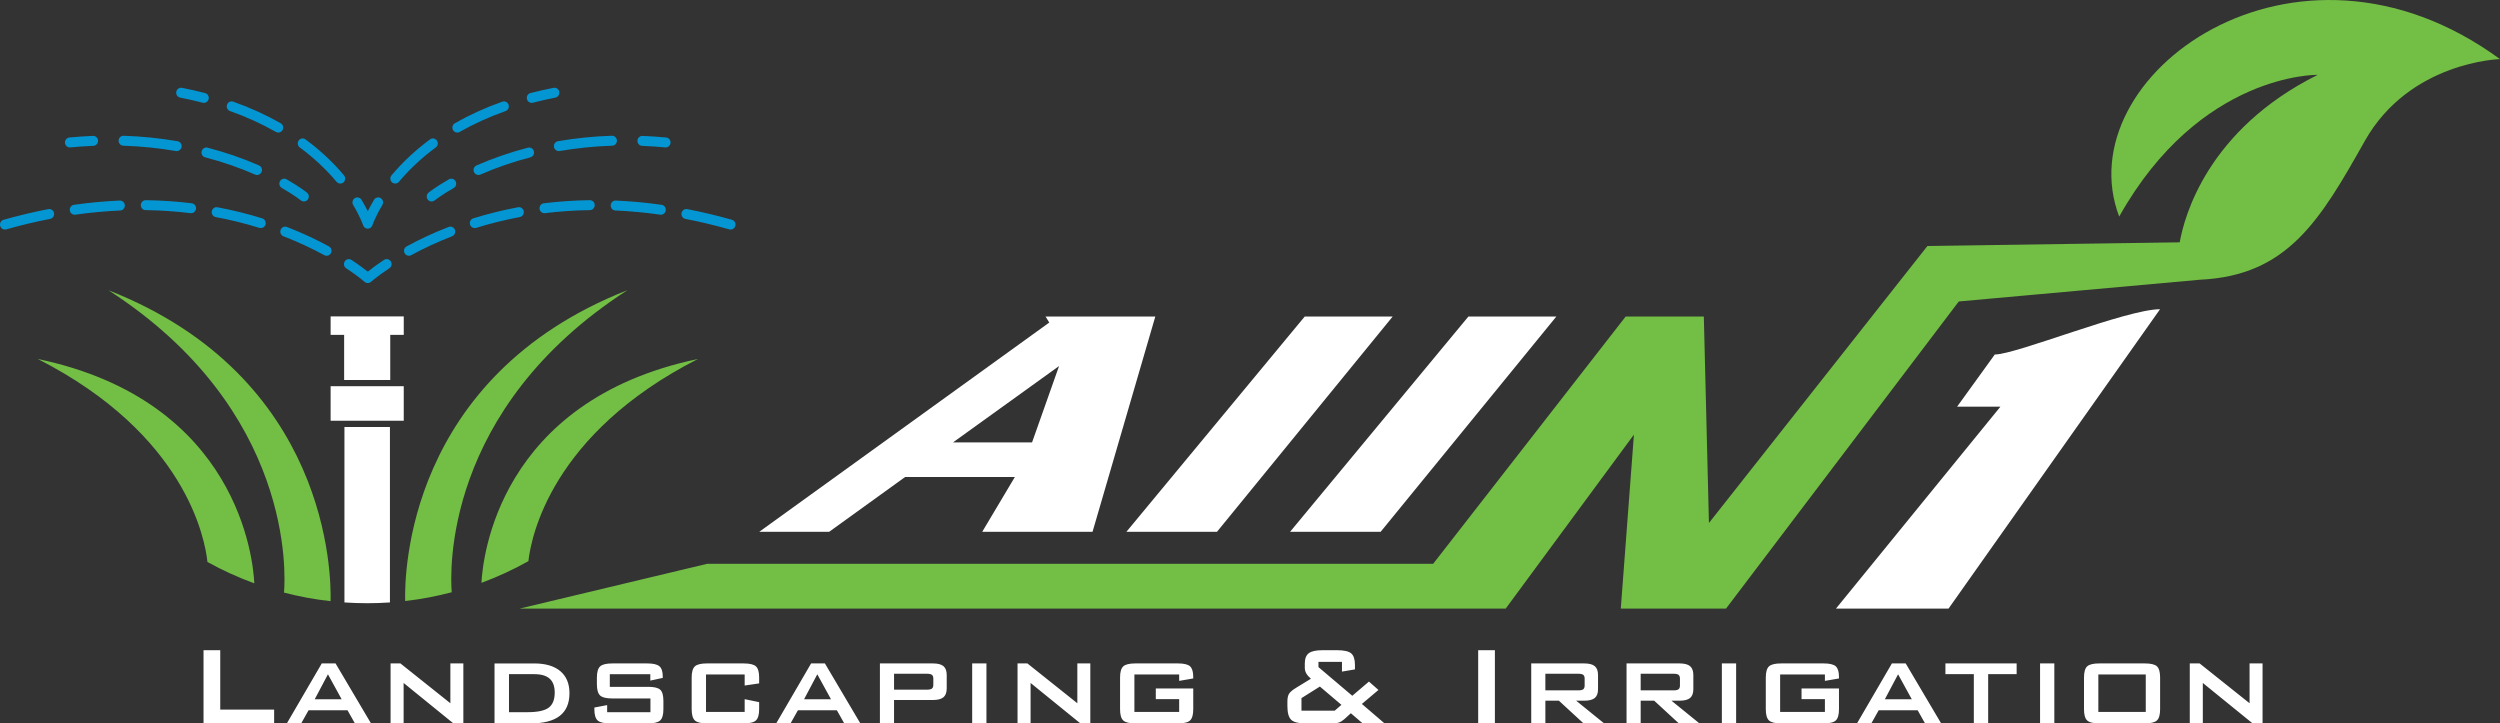 <?xml version="1.0" encoding="UTF-8"?>
<svg xmlns="http://www.w3.org/2000/svg" id="Layer_1" version="1.1" viewBox="0 0 235 68">
  <rect x="0" y="0" width="235" height="68" fill="#333333" stroke="none"/>
  <path d="M20.704,66.704h5.065v1.296h-6.637v-6.882h1.571v5.586ZM31.542,62.362l3.334,5.638h-1.514l-.696-1.237h-3.66l-.696,1.237h-1.348l3.283-5.638h1.297ZM32.117,65.734l-1.29-2.35-1.246,2.35h2.536ZM42.335,66.105l-4.695-3.743h-.926v5.638h1.226v-3.802l4.682,3.802h.933v-5.638h-1.22s0,3.743,0,3.743ZM52.671,63.088c.573.484.859,1.175.859,2.074,0,.946-.303,1.656-.91,2.129-.607.473-1.523.71-2.75.71h-3.385v-5.638h3.724c1.069,0,1.89.242,2.462.726ZM52.144,65.096c0-.582-.158-1.015-.473-1.299-.315-.284-.798-.426-1.45-.426h-2.376v3.574h1.737c.95,0,1.614-.141,1.993-.423.379-.282.569-.757.569-1.426ZM60.925,64.563h-3.603v-1.191h3.807v.605l1.169-.254v-.137c0-.456-.103-.774-.31-.954-.207-.18-.589-.27-1.147-.27h-3.283c-.566,0-.95.094-1.15.283-.2.189-.3.537-.3,1.045v.631c0,.512.1.863.3,1.051.2.189.583.283,1.15.283h3.583v1.289h-4.069v-.664l-1.201.228v.156c0,.517.101.868.303,1.055.202.187.589.28,1.159.28h3.59c.558,0,.937-.093,1.137-.28.2-.187.3-.538.3-1.055v-.775c0-.516-.098-.867-.294-1.051-.196-.184-.577-.277-1.143-.277h0ZM69.91,62.362h-3.456c-.562,0-.942.093-1.14.28-.198.187-.297.536-.297,1.048v2.975c0,.517.1.868.3,1.055.2.187.579.28,1.137.28h3.456c.566,0,.95-.094,1.15-.283.2-.189.3-.539.3-1.051v-.664l-1.361-.28v1.198h-3.634v-3.522h3.634v1.042l1.361-.202v-.547c0-.512-.099-.862-.297-1.048-.198-.187-.582-.28-1.153-.28ZM77.541,62.362l3.334,5.638h-1.514l-.696-1.237h-3.66l-.696,1.237h-1.348l3.283-5.638s1.297,0,1.297,0ZM78.116,65.734l-1.29-2.35-1.246,2.35h2.536ZM88.688,62.619c.202.172.303.45.303.837v1.25c0,.386-.102.665-.307.837-.204.172-.534.257-.99.257h-3.654v2.201h-1.329v-5.638h4.982c.46,0,.791.086.993.257ZM87.733,63.788c0-.165-.044-.282-.131-.352-.087-.069-.248-.104-.482-.104h-3.079v1.497h3.079c.234,0,.395-.035.482-.104.087-.069.131-.187.131-.352,0,0,0-.586,0-.586ZM91.385,68h1.341v-5.638h-1.341v5.638ZM101.27,66.105l-4.695-3.743h-.926v5.638h1.226v-3.802l4.682,3.802h.933v-5.638h-1.22v3.743ZM110.728,62.362h-4.005c-.562,0-.942.093-1.14.28-.198.187-.297.536-.297,1.048v2.975c0,.517.099.868.297,1.055.198.187.578.28,1.14.28h4.005c.562,0,.942-.093,1.14-.28.198-.187.297-.538.297-1.055v-1.947h-3.52v1.003h2.197v1.198h-4.209v-3.522h4.209v.605l1.322-.228v-.15c0-.477-.1-.807-.3-.99-.2-.182-.579-.273-1.137-.273ZM128.016,66.171l2.133,1.829h-2.057l-1.111-.957-.6.547c-.179.156-.348.264-.508.322-.16.059-.414.088-.763.088h-2.402c-.66,0-1.107-.115-1.341-.345-.234-.23-.351-.658-.351-1.283v-.449c0-.299.05-.534.15-.703.1-.169.329-.362.687-.579l1.373-.84c-.2-.174-.346-.342-.438-.505-.092-.163-.137-.342-.137-.537v-.384c0-.456.123-.779.37-.97.247-.191.681-.286,1.303-.286h1.361c.652,0,1.094.1,1.329.3.234.2.351.562.351,1.087v.417l-1.22.208v-.918h-2.21v.495l3.181,2.695,1.565-1.335.894.788-1.558,1.315-0.0 0ZM126.094,66.255l-2.025-1.719-1.731,1.087v1.178h3.13s.626-.547.626-.547ZM138.949,68h1.571v-6.882h-1.571v6.882ZM148.158,65.865l2.632,2.135h-1.935l-2.319-2.135h-1.271v2.135h-1.329v-5.638h4.982c.456,0,.786.086.99.257.204.172.307.45.307.837v1.328c0,.382-.102.658-.307.827-.204.169-.534.254-.99.254h-.76l-0.0 0ZM148.343,64.895c.234,0,.395-.035.482-.104.087-.069.131-.187.131-.352v-.651c0-.165-.044-.282-.131-.352-.087-.069-.248-.104-.482-.104h-3.079v1.562s3.079,0,3.079,0ZM157.117,65.865l2.632,2.135h-1.935l-2.319-2.135h-1.271v2.135h-1.329v-5.638h4.982c.456,0,.786.086.99.257.204.172.307.45.307.837v1.328c0,.382-.102.658-.307.827-.204.169-.534.254-.99.254h-.76l-0.0 0ZM157.302,64.895c.234,0,.395-.035.482-.104.087-.069.131-.187.131-.352v-.651c0-.165-.044-.282-.131-.352-.087-.069-.248-.104-.482-.104h-3.079v1.562s3.079,0,3.079,0ZM161.855,68h1.341v-5.638h-1.341v5.638ZM171.427,62.362h-4.005c-.562,0-.942.093-1.14.28-.198.187-.297.536-.297,1.048v2.975c0,.517.099.868.297,1.055.198.187.578.28,1.14.28h4.005c.562,0,.942-.093,1.14-.28.198-.187.297-.538.297-1.055v-1.947h-3.52v1.003h2.197v1.198h-4.209v-3.522h4.209v.605l1.322-.228v-.15c0-.477-.1-.807-.3-.99-.2-.182-.579-.273-1.137-.273ZM179.135,62.362l3.334,5.638h-1.514l-.696-1.237h-3.66l-.696,1.237h-1.348l3.283-5.638h1.297-0ZM179.71,65.734l-1.29-2.35-1.246,2.35h2.536ZM182.87,63.371h2.67v4.629h1.348v-4.629h2.676v-1.009h-6.694v1.009ZM191.766,68h1.341v-5.638h-1.341v5.638ZM202.759,62.642c.194.187.291.536.291,1.048v2.975c0,.517-.099.868-.297,1.055-.198.187-.578.28-1.14.28h-4.28c-.566,0-.948-.093-1.143-.28-.196-.187-.294-.538-.294-1.055v-2.975c0-.512.098-.862.294-1.048.196-.187.577-.28,1.143-.28h4.28c.571,0,.953.093,1.147.28h-0ZM201.702,63.397h-4.458v3.522h4.458v-3.522ZM211.46,62.362v3.743l-4.695-3.743h-.926v5.638h1.226v-3.802l4.682,3.802h.933v-5.638h-1.22 0Z" fill="#fff"></path>
  <path d="M138.027,29.755h8.269l-16.517,20.236h-8.514l16.763-20.236ZM108.599,29.755l-5.895,20.215v.021h-10.377l3.07-5.153h-10.316l-7.143,5.153h-6.57l27.263-19.672-.348-.563h10.316ZM99.552,34.408l-9.968,7.176h7.43l2.538-7.176ZM122.643,29.755l-16.763,20.236h8.514l16.517-20.236s-8.269,0-8.269,0ZM187.51,33.323l-3.541,4.902h4.073l-15.462,18.984h10.582l19.883-28.142c-3.152,0-13.509,4.256-15.535,4.256h0ZM32.377,56.629c.707.048,1.42.073,2.138.073.719,0,1.432-.025,2.138-.073v-16.493h-4.276v16.493ZM31.078,39.551h6.874v-3.247h-6.874s0,3.247,0,3.247ZM32.349,29.744h-1.27v1.733h1.27v4.242h4.334v-4.242h1.27v-1.733s-5.604,0-5.604,0Z" fill="#fff"></path>
  <path d="M55.903,19.277c.004.258-.199.471-.453.474-1.419.02-2.84.116-4.222.286-.019.002-.037.003-.055.003-.229,0-.427-.174-.455-.412-.03-.257.149-.489.401-.52,1.414-.173,2.867-.271,4.319-.292h.007c.251,0,.455.205.459.461h-0ZM48.698,19.482c-1.427.267-2.843.618-4.209,1.043-.242.075-.379.337-.305.584.06.202.242.331.439.331.044,0,.089-.007.134-.02,1.333-.414,2.715-.757,4.107-1.018.249-.047.414-.291.368-.545-.046-.254-.285-.422-.534-.376h0ZM42.17,21.334c-1.374.533-2.703,1.147-3.95,1.827-.224.122-.308.405-.188.633.083.158.241.247.405.247.073,0,.147-.018.216-.055,1.213-.661,2.506-1.259,3.844-1.778.237-.092.356-.362.266-.604-.09-.241-.355-.363-.592-.271ZM68.804,20.66c-1.404-.397-2.818-.735-4.205-1.003-.249-.048-.489.118-.537.372-.047.254.116.499.365.547,1.362.264,2.752.596,4.131.986.041.012.082.017.123.017.201,0,.386-.136.442-.343.068-.249-.075-.507-.32-.576h0ZM62.189,19.252c-1.441-.204-2.89-.338-4.306-.4-.253-.011-.467.189-.478.447-.011.258.186.476.439.487,1.387.061,2.807.192,4.219.392.021.003.043.005.064.005.226,0,.422-.17.454-.404.035-.256-.141-.492-.392-.528h0ZM36.1,24.432c-.723.477-1.234.867-1.53,1.104-.296-.237-.808-.626-1.53-1.104-.213-.14-.497-.079-.635.138s-.077.506.136.647c1.127.744,1.722,1.269,1.728,1.274.086.077.194.115.302.115s.215-.038.302-.115c.006-.005.601-.53,1.728-1.275.213-.141.273-.43.136-.647-.138-.217-.422-.279-.635-.138h-0ZM4.541,19.656c-1.387.269-2.801.606-4.205,1.003-.244.069-.387.327-.32.576.056.207.241.343.442.343.041,0,.082-.006.123-.017,1.379-.39,2.769-.722,4.131-.986.249-.048.413-.293.365-.547-.047-.254-.288-.42-.537-.372h0ZM24.652,20.526c-1.366-.425-2.782-.776-4.209-1.043-.249-.047-.489.121-.534.376-.046.254.119.498.368.545,1.393.261,2.775.603,4.107,1.018.045.014.09.02.134.02.197,0,.378-.13.439-.331.074-.247-.063-.509-.305-.584h0ZM11.258,18.852c-1.416.062-2.865.196-4.306.4-.251.035-.426.272-.392.528.032.234.229.404.454.404.021,0,.042-.001.064-.004,1.412-.2,2.832-.331,4.219-.392.253-.011.45-.229.439-.487-.011-.258-.226-.458-.478-.447ZM18.022,19.108c-1.414-.173-2.867-.272-4.319-.292-.002-0-.004-0-.007-0-.251,0-.455.205-.459.461-.004.258.199.471.453.474,1.419.02,2.84.116,4.222.286.019.002.037.003.055.003.229,0,.427-.174.455-.412.03-.257-.149-.49-.401-.52ZM30.921,23.162c-1.247-.68-2.576-1.294-3.95-1.827-.237-.092-.502.029-.592.271s.029.512.266.604c1.338.519,2.631,1.117,3.844,1.778.069.038.143.055.216.055.164,0,.322-.09.405-.247.119-.228.035-.511-.188-.633ZM49.974,9.671c.038,0,.076-.005.114-.015.686-.179,1.399-.34,2.119-.481.249-.048.412-.294.365-.547-.048-.254-.288-.42-.537-.372-.738.144-1.47.31-2.174.493-.246.064-.394.319-.331.569.053.212.24.352.444.352ZM40.96,13.86c.205-.152.251-.444.102-.653-.149-.209-.436-.256-.641-.104-1.366,1.009-2.584,2.146-3.619,3.379-.165.196-.142.492.051.66.087.075.193.112.298.112.13,0,.258-.056.349-.164.988-1.178,2.152-2.264,3.46-3.23ZM47.804,9.845c-.083-.244-.345-.373-.584-.289-1.589.562-3.09,1.244-4.462,2.028-.221.126-.3.411-.176.637.084.153.24.239.401.239.076,0,.153-.019.224-.06,1.325-.756,2.776-1.416,4.314-1.96.239-.085.366-.351.283-.595h0ZM34.134,21.174c.062.192.237.321.435.321h.001c.198,0,.373-.129.436-.32.003-.008.256-.772.936-1.906.132-.22.064-.508-.153-.643-.216-.135-.499-.065-.631.155-.245.408-.438.772-.588,1.078-.15-.306-.343-.67-.588-1.078-.132-.221-.415-.29-.631-.155-.216.135-.285.423-.153.643.68,1.134.933,1.899.935,1.906h-0ZM26.56,12.222c.124-.225.045-.51-.176-.637-1.372-.783-2.873-1.466-4.462-2.028-.24-.085-.501.044-.584.288-.083.244.044.511.283.595,1.538.544,2.989,1.204,4.314,1.96.071.04.148.06.224.06.161,0,.317-.086.401-.239h0ZM32.338,16.483c-1.035-1.234-2.252-2.371-3.619-3.38-.205-.152-.492-.105-.641.104-.149.209-.103.502.102.653,1.308.966,2.472,2.052,3.459,3.23.091.108.219.164.349.164.106,0,.212-.037.298-.112.193-.168.215-.463.051-.66ZM16.933,9.175c.72.14,1.433.302,2.12.481.038.01.076.015.114.015.205,0,.391-.141.444-.352.063-.25-.086-.505-.331-.569-.704-.183-1.436-.349-2.174-.493-.249-.049-.489.118-.537.372-.048.254.116.499.365.547ZM6.608,13.856c.724-.069,1.454-.118,2.17-.147.253-.01.45-.228.44-.486s-.224-.46-.477-.449c-.732.03-1.478.08-2.219.15-.252.024-.438.252-.415.509.022.243.222.425.456.425.014,0,.029-.001.043-.002ZM11.592,13.697c1.675.054,3.339.223,4.946.5.026.004.052.007.077.007.22,0,.414-.162.452-.39.042-.255-.126-.496-.376-.539-1.648-.284-3.354-.457-5.07-.513-.254-.008-.465.194-.473.453-.008.258.191.474.444.483ZM24.165,16.449c.178,0,.347-.106.422-.283.1-.237-.007-.513-.24-.615-1.525-.671-3.152-1.232-4.834-1.669-.246-.064-.496.087-.558.338s.086.505.331.569c1.636.425,3.216.971,4.698,1.622.059.026.121.038.182.038ZM26.493,17.671c1.167.67,1.786,1.163,1.791,1.168.084.068.185.101.284.101.136,0,.27-.061.361-.178.157-.203.123-.497-.076-.657-.027-.022-.673-.539-1.91-1.249-.221-.127-.501-.047-.625.178-.124.225-.046.51.175.637ZM62.616,12.925c-.74-.07-1.486-.121-2.219-.15-.254-.011-.467.191-.477.449-.01.258.187.476.44.486.716.029,1.446.079,2.17.147.015.001.029.002.043.002.234,0,.434-.182.457-.425.023-.257-.162-.485-.415-.509ZM49.627,13.882c-1.682.437-3.309.999-4.834,1.669-.233.102-.34.378-.24.615.075.177.244.283.422.283.061,0,.122-.012.182-.038,1.481-.651,3.062-1.197,4.698-1.622.246-.064.394-.319.331-.569s-.313-.402-.558-.338h-0ZM52.072,13.813c.038.228.232.39.452.39.025,0,.051-.002.077-.007,1.607-.277,3.271-.445,4.946-.5.253-.008.452-.224.444-.483-.008-.258-.22-.46-.473-.453-1.717.056-3.423.228-5.07.513-.25.043-.418.285-.376.539h0ZM42.197,16.856c-1.237.71-1.883,1.227-1.91,1.249-.199.16-.233.454-.076.657.091.117.225.178.361.178.099,0,.2-.033.284-.1.006-.005.624-.498,1.792-1.168.221-.127.299-.412.175-.637-.124-.225-.404-.305-.625-.178h-0Z" fill="#0396d2"></path>
  <path d="M23.905,54.834c-1.526-.557-2.998-1.23-4.405-2.009-.225-2.138-2.007-11.978-15.945-19.081,18.904,3.959,20.254,18.967,20.35,21.09ZM10.19,27.28c17.458,11.259,16.645,26.785,16.507,28.424,1.423.371,2.885.642,4.378.808.067-2.449-.122-21.077-20.885-29.231ZM65.605,33.744c-18.769,3.931-20.234,18.752-20.348,21.043,1.529-.565,3.003-1.248,4.411-2.038.259-2.286,2.157-11.982,15.937-19.005h-0ZM58.97,27.28c-20.725,8.139-20.952,26.713-20.885,29.218,1.493-.172,2.954-.45,4.376-.826-.145-1.798-.841-17.201,16.51-28.391ZM199.206,20.355c7.6-13.542,18.659-13.32,18.659-13.32-10.377,5.17-12.549,13.345-12.972,15.744l-23.713.343-20.54,26.039-.48-19.405h-7.348l-18.093,23.24h-68.239l-17.643,4.214h92.697l12.055-16.355-1.235,16.355h9.891l21.881-28.872,22.678-2.044c8.228-.387,11.277-5.567,15.488-13.042,4.211-7.474,12.706-7.696,12.706-7.696-19.313-14.134-40.804,1.628-35.794,14.8l-0-0Z" fill="#73be45"></path>
</svg>
